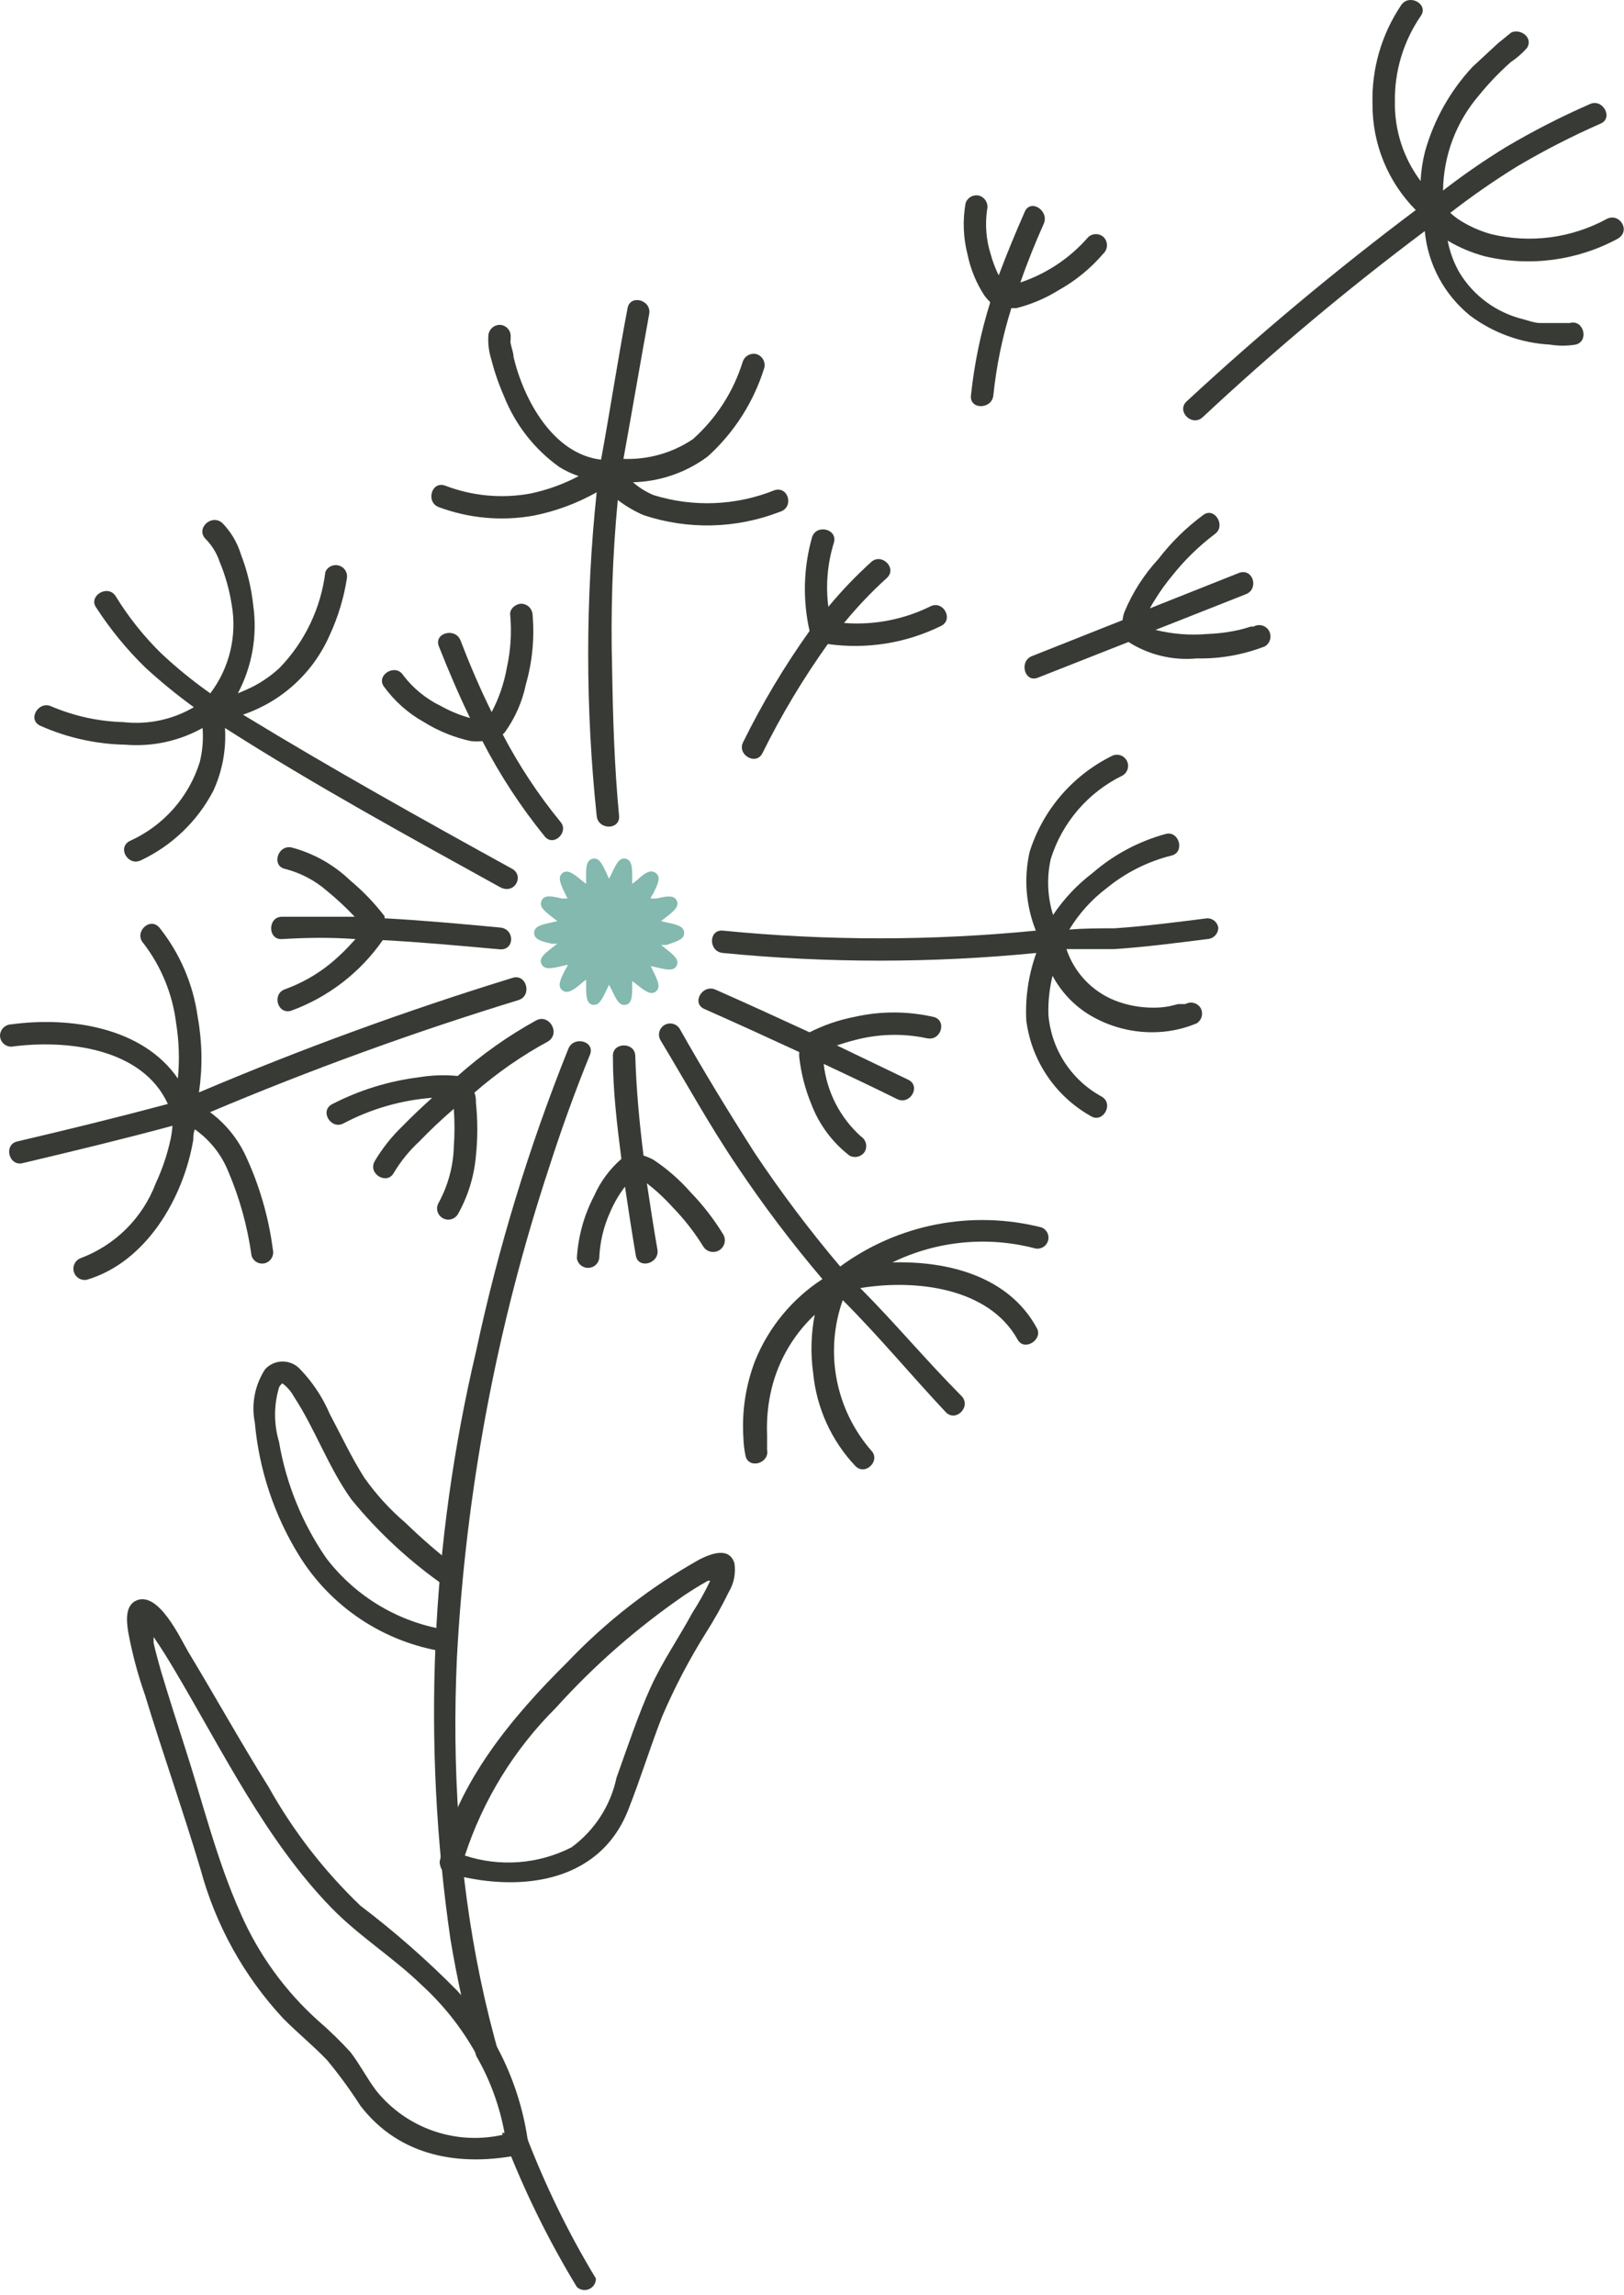 <svg width="201" height="284" viewBox="0 0 201 284" fill="none" xmlns="http://www.w3.org/2000/svg">
<g clip-path="url(#clip0_12_346)">
<path d="M84.682 115.437C84.682 114.61 83.727 114.388 82.484 114.134L81.815 113.975L82.388 113.53C83.408 112.736 84.109 112.164 83.758 111.433C83.408 110.702 82.452 110.893 81.242 111.179H80.541C80.541 110.956 80.764 110.734 80.859 110.543C81.401 109.431 81.847 108.541 81.178 108.033C80.509 107.525 79.776 108.033 78.82 108.923L78.247 109.368V108.669C78.247 107.429 78.247 106.444 77.45 106.254C76.654 106.063 76.272 106.889 75.73 108.033L75.379 108.732L75.061 108.033C74.519 106.889 74.137 106.063 73.34 106.254C72.544 106.444 72.512 107.429 72.544 108.669V109.368L71.971 108.923C71.015 108.128 70.25 107.525 69.613 108.033C68.976 108.541 69.39 109.431 69.931 110.543L70.25 111.179H69.549C68.338 110.893 67.383 110.67 67.032 111.433C66.682 112.196 67.383 112.736 68.402 113.53L68.976 113.975L68.307 114.134C67.064 114.388 66.108 114.61 66.108 115.437C66.108 116.263 67.064 116.485 68.275 116.771H68.976L68.402 117.216C67.383 118.01 66.65 118.582 67.032 119.313C67.415 120.044 68.338 119.821 69.549 119.535L70.25 119.377C70.25 119.599 70.027 119.853 69.931 120.044C69.39 121.124 68.944 122.014 69.581 122.522C70.218 123.031 70.983 122.522 71.971 121.664C72.149 121.501 72.341 121.352 72.544 121.22V121.919C72.544 123.158 72.544 124.143 73.34 124.333H73.532C74.201 124.333 74.551 123.571 75.061 122.522L75.379 121.855L75.73 122.522C76.272 123.666 76.654 124.492 77.45 124.333C78.247 124.175 78.247 123.158 78.247 121.919V121.378L78.82 121.823C79.776 122.586 80.541 123.19 81.178 122.681C81.815 122.173 81.401 121.315 80.859 120.203L80.541 119.535L81.242 119.694C82.452 119.98 83.408 120.203 83.758 119.472C84.109 118.741 83.344 118.137 82.388 117.375L81.815 116.93H82.484C83.727 116.485 84.682 116.263 84.682 115.437Z" fill="#83B9AF"/>
<path d="M55.658 201.736C49.574 200.881 44.076 197.66 40.365 192.776C37.398 188.468 35.408 183.567 34.535 178.413C33.882 176.215 33.882 173.875 34.535 171.677C34.626 171.475 34.769 171.299 34.949 171.169C35.541 171.61 36.03 172.174 36.383 172.821C39.027 176.857 40.62 181.527 43.488 185.531C46.85 189.648 50.775 193.274 55.148 196.302C56.582 197.383 57.952 194.968 56.55 193.919C54.288 192.204 52.153 190.329 50.178 188.422C48.252 186.778 46.539 184.899 45.081 182.83C43.488 180.32 42.213 177.587 40.811 174.95C39.936 172.901 38.694 171.028 37.148 169.421C36.873 169.121 36.538 168.881 36.165 168.716C35.792 168.552 35.389 168.467 34.981 168.467C34.573 168.467 34.17 168.552 33.797 168.716C33.424 168.881 33.089 169.121 32.815 169.421C31.539 171.373 31.081 173.746 31.54 176.03C32.06 181.842 33.925 187.455 36.988 192.426C38.94 195.6 41.562 198.313 44.67 200.376C47.778 202.439 51.299 203.803 54.989 204.373C56.645 204.659 57.346 202.022 55.658 201.736Z" fill="#383B35"/>
<path d="M90.894 193.411C90.225 191.314 87.899 192.299 86.561 192.966C80.506 196.363 74.997 200.648 70.217 205.676C63.463 212.349 56.55 220.578 54.479 230.079C54.396 230.315 54.396 230.573 54.479 230.81C54.515 231.044 54.623 231.262 54.788 231.433C54.954 231.604 55.169 231.719 55.403 231.763C63.814 234.178 74.009 233.256 77.704 224.073C79.234 220.229 80.444 216.257 81.942 212.412C83.494 208.791 85.326 205.296 87.421 201.958C88.437 200.359 89.362 198.704 90.193 197.002C90.843 195.924 91.092 194.653 90.894 193.411ZM85.701 199.544C83.981 202.721 82.005 205.549 80.54 208.758C79.074 211.967 77.641 216.225 76.302 219.974C75.569 223.431 73.584 226.497 70.727 228.585C68.705 229.615 66.498 230.234 64.234 230.409C61.97 230.583 59.694 230.309 57.537 229.602C59.79 222.713 63.644 216.453 68.784 211.332C73.528 206.076 78.874 201.395 84.713 197.383C85.669 196.747 86.625 196.144 87.612 195.603C87.707 195.586 87.805 195.586 87.899 195.603C87.252 196.962 86.517 198.278 85.701 199.544Z" fill="#383B35"/>
<path d="M95.864 60.657C91.092 62.575 85.802 62.788 80.89 61.261C79.96 60.872 79.1 60.336 78.342 59.672C81.677 59.59 84.904 58.48 87.581 56.495C90.862 53.535 93.283 49.748 94.59 45.533C94.68 45.179 94.632 44.804 94.454 44.486C94.276 44.166 93.983 43.927 93.634 43.817C93.275 43.728 92.896 43.781 92.576 43.965C92.255 44.148 92.018 44.448 91.914 44.802C90.766 48.475 88.641 51.769 85.765 54.334C83.232 56.042 80.218 56.899 77.163 56.781C78.246 50.807 79.266 44.802 80.349 38.86C80.667 37.112 77.991 36.382 77.673 38.129C76.462 44.484 75.506 50.839 74.391 56.876C68.465 56.177 64.833 49.505 63.559 44.166C63.559 43.626 63.304 43.054 63.209 42.514C63.113 41.974 63.209 42.165 63.209 42.069C63.193 41.911 63.193 41.751 63.209 41.593C63.209 41.227 63.065 40.877 62.809 40.615C62.553 40.354 62.205 40.203 61.839 40.195C61.469 40.203 61.117 40.353 60.856 40.613C60.595 40.874 60.445 41.224 60.437 41.593C60.389 42.582 60.518 43.572 60.819 44.516C61.215 46.06 61.737 47.569 62.38 49.028C63.765 52.532 66.132 55.566 69.198 57.766C69.957 58.242 70.769 58.626 71.619 58.91C69.736 59.91 67.719 60.637 65.63 61.071C62.091 61.717 58.441 61.376 55.084 60.086C53.396 59.482 52.663 62.151 54.32 62.755C58.063 64.145 62.112 64.507 66.044 63.803C68.784 63.26 71.419 62.284 73.85 60.912C72.448 74.22 72.448 87.639 73.85 100.947C74.009 102.727 76.781 102.727 76.621 100.947C76.048 94.91 75.857 88.841 75.761 82.772C75.568 75.796 75.802 68.813 76.462 61.865C77.442 62.619 78.512 63.249 79.648 63.739C85.152 65.575 91.126 65.429 96.533 63.327C98.317 62.786 97.585 60.117 95.864 60.657Z" fill="#383B35"/>
<path d="M63.368 107.493C52.185 101.329 41.066 95.133 30.075 88.428C32.454 87.623 34.637 86.331 36.486 84.634C38.335 82.938 39.808 80.875 40.811 78.578C41.852 76.328 42.571 73.942 42.946 71.493C42.987 71.159 42.907 70.822 42.719 70.542C42.532 70.263 42.25 70.061 41.925 69.972C41.6 69.883 41.254 69.914 40.95 70.059C40.646 70.204 40.404 70.454 40.27 70.762C39.727 75.217 37.748 79.376 34.631 82.614C33.432 83.735 32.054 84.648 30.553 85.314L29.438 85.791C31.2 82.469 31.869 78.678 31.349 74.956C31.12 72.78 30.606 70.644 29.82 68.601C29.372 67.13 28.574 65.789 27.494 64.693C26.124 63.549 24.149 65.455 25.487 66.726C26.25 67.51 26.827 68.455 27.175 69.491C27.885 71.194 28.388 72.975 28.673 74.797C29.014 76.712 28.955 78.677 28.5 80.569C28.045 82.461 27.204 84.239 26.029 85.791C23.898 84.292 21.876 82.646 19.975 80.866C17.798 78.736 15.893 76.345 14.304 73.749C13.317 72.255 10.927 73.749 11.883 75.147C13.637 77.855 15.688 80.36 18 82.614C19.902 84.357 21.902 85.99 23.99 87.507C21.358 89.051 18.293 89.698 15.26 89.35C12.201 89.267 9.186 88.609 6.371 87.412C4.778 86.649 3.345 89.032 4.97 89.794C8.291 91.277 11.877 92.077 15.515 92.146C18.836 92.421 22.164 91.701 25.073 90.081C25.185 91.499 25.066 92.926 24.722 94.306C24.052 96.451 22.932 98.429 21.439 100.111C19.945 101.792 18.11 103.139 16.057 104.061C14.464 104.887 15.866 107.239 17.458 106.444C21.282 104.635 24.413 101.635 26.379 97.897C27.514 95.454 28.017 92.767 27.845 90.081C38.9 97.134 50.465 103.458 61.902 109.781C63.718 110.734 64.929 108.351 63.368 107.493Z" fill="#383B35"/>
<path d="M63.432 120.997C50.261 125.052 37.309 129.783 24.627 135.168C25.084 132.067 25.031 128.911 24.468 125.827C23.91 121.783 22.271 117.963 19.721 114.769C18.542 113.403 16.535 115.373 17.746 116.708C19.949 119.574 21.345 122.974 21.792 126.558C22.164 128.837 22.239 131.154 22.015 133.453C17.65 127.098 8.666 125.763 1.402 126.748C1.033 126.756 0.681 126.906 0.42 127.167C0.158 127.427 0.008 127.778 0 128.146C0.008 128.512 0.16 128.859 0.422 129.114C0.684 129.37 1.035 129.513 1.402 129.513C8.22 128.591 17.618 129.671 20.772 136.598C14.591 138.251 8.379 139.776 2.135 141.237C0.382 141.65 1.115 144.415 2.867 143.906C9.048 142.445 15.229 140.951 21.346 139.299C21.308 139.844 21.233 140.385 21.123 140.92C20.714 142.815 20.094 144.659 19.275 146.417C18.473 148.538 17.225 150.463 15.615 152.064C14.005 153.664 12.07 154.902 9.94 155.695C9.624 155.827 9.368 156.071 9.22 156.379C9.072 156.687 9.043 157.039 9.137 157.367C9.231 157.696 9.442 157.978 9.731 158.162C10.02 158.346 10.366 158.417 10.705 158.364C18.096 156.203 22.716 148.228 23.926 141.015C23.926 140.634 23.926 140.189 24.117 139.744C25.952 141.033 27.378 142.82 28.227 144.891C29.655 148.232 30.631 151.748 31.127 155.345C31.174 155.519 31.256 155.681 31.367 155.823C31.478 155.964 31.616 156.083 31.772 156.171C31.929 156.26 32.102 156.317 32.281 156.339C32.46 156.36 32.641 156.347 32.815 156.298C33.161 156.195 33.454 155.962 33.632 155.648C33.81 155.334 33.86 154.964 33.771 154.614C33.249 150.588 32.11 146.666 30.394 142.985C29.398 140.859 27.887 139.013 25.997 137.615C38.494 132.337 51.255 127.702 64.228 123.73C65.885 123.126 65.152 120.457 63.432 120.997Z" fill="#383B35"/>
<path d="M149.42 113.625C145.597 114.102 141.774 114.61 137.919 114.865C136.071 114.865 134.192 114.865 132.344 115.024C133.552 113.028 135.131 111.281 136.995 109.876C139.323 107.974 142.042 106.607 144.96 105.872C146.712 105.491 145.948 102.695 144.227 103.203C140.897 104.119 137.815 105.769 135.211 108.033C133.31 109.479 131.663 111.229 130.337 113.212C129.638 110.968 129.539 108.58 130.05 106.286C130.749 104.051 131.897 101.983 133.426 100.207C134.954 98.432 136.83 96.986 138.939 95.959C139.095 95.867 139.233 95.745 139.342 95.601C139.452 95.456 139.532 95.291 139.578 95.116C139.624 94.94 139.635 94.757 139.61 94.578C139.585 94.398 139.524 94.225 139.432 94.068C139.34 93.912 139.218 93.775 139.073 93.665C138.928 93.556 138.763 93.476 138.587 93.43C138.411 93.385 138.227 93.374 138.047 93.399C137.867 93.424 137.694 93.484 137.537 93.576C135.146 94.771 133.02 96.434 131.285 98.464C129.55 100.494 128.242 102.852 127.437 105.396C126.699 108.65 126.965 112.051 128.202 115.151C115.32 116.422 102.343 116.422 89.461 115.151C87.677 114.992 87.677 117.756 89.461 117.915C102.365 119.185 115.362 119.185 128.266 117.915C127.298 120.59 126.876 123.431 127.023 126.272C127.337 128.724 128.221 131.07 129.603 133.122C130.986 135.174 132.83 136.876 134.988 138.092C136.485 139.045 137.887 136.63 136.39 135.709C134.532 134.705 132.953 133.255 131.797 131.491C130.64 129.728 129.941 127.705 129.763 125.604C129.709 123.968 129.88 122.332 130.273 120.743C131.288 122.637 132.767 124.244 134.574 125.414C137.215 127.079 140.311 127.879 143.431 127.702C145.043 127.614 146.627 127.249 148.114 126.621C148.423 126.425 148.645 126.117 148.733 125.763C148.822 125.408 148.772 125.033 148.592 124.715C148.401 124.409 148.098 124.189 147.748 124.1C147.398 124.011 147.027 124.061 146.712 124.238H146.394H145.82L144.801 124.492C144.129 124.625 143.446 124.689 142.762 124.683C141.127 124.69 139.505 124.388 137.983 123.793C136.581 123.232 135.319 122.373 134.285 121.275C133.25 120.178 132.468 118.868 131.993 117.438C133.969 117.438 135.944 117.438 137.919 117.438C141.774 117.184 145.597 116.676 149.42 116.199C149.784 116.183 150.128 116.03 150.382 115.77C150.637 115.51 150.782 115.164 150.79 114.801C150.744 114.473 150.579 114.172 150.327 113.956C150.075 113.74 149.753 113.622 149.42 113.625Z" fill="#383B35"/>
<path d="M198.897 27.072C194.533 29.46 189.432 30.14 184.592 28.978C183.12 28.578 181.722 27.945 180.451 27.104C180.117 26.869 179.798 26.614 179.495 26.341C182.15 24.277 184.916 22.357 187.778 20.59C191.119 18.614 194.577 16.842 198.133 15.284C199.726 14.553 198.324 12.106 196.731 12.9C193.175 14.459 189.717 16.231 186.377 18.207C183.689 19.854 181.094 21.647 178.603 23.577C178.653 19.262 180.221 15.101 183.031 11.82C184.232 10.337 185.553 8.955 186.982 7.689C187.722 7.194 188.396 6.606 188.989 5.942C189.722 4.798 188.511 3.749 187.428 3.908C187.245 3.93 187.072 4 186.926 4.112C186.78 4.224 186.667 4.373 186.6 4.544C186.918 4.035 186.6 4.385 186.408 4.544L185.421 5.338C184.369 6.291 183.35 7.276 182.235 8.293C179.474 11.262 177.464 14.846 176.373 18.747C176.066 19.943 175.884 21.168 175.831 22.401C173.71 19.582 172.589 16.139 172.645 12.614C172.58 8.833 173.693 5.125 175.831 2.002C176.882 0.54 174.461 -0.826 173.442 0.604C170.992 4.23 169.744 8.53 169.873 12.9C169.849 17.799 171.774 22.507 175.226 25.991C165.373 33.392 155.909 41.293 146.871 49.663C145.565 50.871 147.508 52.841 148.846 51.633C157.586 43.463 166.764 35.773 176.341 28.597C176.532 30.624 177.126 32.592 178.089 34.387C179.052 36.182 180.364 37.767 181.948 39.051C184.812 41.194 188.249 42.444 191.824 42.641C192.879 42.814 193.955 42.814 195.01 42.641C196.731 42.228 195.998 39.464 194.278 39.972C193.672 39.972 194.118 39.972 194.278 39.972H193.736H191.41H190.932H190.677C189.945 39.972 189.212 39.686 188.511 39.496C186.885 39.099 185.353 38.388 184.003 37.401C182.653 36.414 181.511 35.172 180.642 33.745C179.934 32.511 179.439 31.169 179.176 29.773C180.608 30.628 182.152 31.28 183.764 31.711C189.324 33.03 195.176 32.26 200.203 29.55C201.892 28.597 200.49 26.309 198.897 27.072Z" fill="#383B35"/>
<path d="M128.935 151.882C124.677 150.796 120.231 150.666 115.917 151.501C111.604 152.336 107.529 154.116 103.989 156.712C100.201 152.232 96.669 147.544 93.412 142.667C90.225 137.679 87.04 132.468 84.14 127.32C83.954 127.004 83.65 126.775 83.295 126.682C82.939 126.59 82.562 126.642 82.245 126.828C81.928 127.013 81.698 127.316 81.605 127.671C81.513 128.026 81.565 128.402 81.751 128.718C84.937 133.993 87.836 139.299 91.309 144.415C94.535 149.228 98.035 153.853 101.79 158.269C98.033 160.715 95.12 164.253 93.443 168.405C92.286 171.443 91.797 174.694 92.01 177.937C92.032 178.663 92.117 179.386 92.264 180.098C92.615 181.845 95.291 181.083 94.941 179.367C94.929 179.261 94.929 179.155 94.941 179.049C94.941 178.541 94.941 178.032 94.941 177.524C94.871 175.829 95.01 174.133 95.355 172.472C96.126 168.724 98.04 165.306 100.835 162.685C100.373 165.063 100.309 167.5 100.644 169.898C101.058 174.204 102.896 178.25 105.868 181.4C107.111 182.671 109.054 180.701 107.812 179.462C105.634 176.948 104.162 173.904 103.547 170.639C102.931 167.374 103.194 164.005 104.307 160.874C108.736 165.291 112.75 170.152 117.051 174.728C118.294 176.03 120.237 174.06 119.026 172.758C114.693 168.405 110.775 163.702 106.474 159.381C113.451 158.237 122.403 159.381 125.94 165.736C126.768 167.292 129.126 165.736 128.329 164.337C124.888 157.983 117.465 156.013 110.456 156.203C115.962 153.527 122.25 152.918 128.17 154.487C128.501 154.544 128.842 154.478 129.128 154.3C129.413 154.123 129.623 153.847 129.717 153.525C129.812 153.203 129.784 152.857 129.64 152.555C129.495 152.252 129.244 152.012 128.935 151.882Z" fill="#383B35"/>
<path d="M69.357 101.678C66.616 98.329 64.225 94.709 62.221 90.875L62.476 90.621C63.754 88.845 64.644 86.82 65.088 84.679C65.887 81.883 66.168 78.965 65.916 76.068C65.901 75.711 65.752 75.372 65.498 75.119C65.244 74.866 64.905 74.717 64.547 74.702C63.846 74.702 63.049 75.337 63.145 76.068C63.346 78.258 63.206 80.466 62.731 82.614C62.394 84.532 61.76 86.387 60.851 88.111C59.417 85.219 58.143 82.232 56.996 79.246C56.359 77.593 53.651 78.324 54.32 79.976C55.499 82.963 56.773 85.95 58.175 88.841C56.93 88.5 55.732 88.009 54.606 87.38C52.75 86.491 51.134 85.173 49.891 83.535C48.936 82.042 46.514 83.535 47.502 84.933C48.816 86.749 50.512 88.257 52.472 89.35C54.256 90.458 56.217 91.254 58.27 91.701C58.747 91.748 59.227 91.748 59.704 91.701C61.864 95.883 64.447 99.833 67.414 103.489C68.529 104.856 70.472 102.917 69.357 101.678Z" fill="#383B35"/>
<path d="M136.612 29.36C136.351 29.109 136.003 28.969 135.64 28.969C135.278 28.969 134.93 29.109 134.669 29.36C132.428 31.938 129.534 33.869 126.29 34.952C127.15 32.474 128.137 30.027 129.189 27.676C129.89 26.055 127.5 24.498 126.799 26.277C125.684 28.82 124.601 31.425 123.613 34.062L123.422 33.681C123.1 32.972 122.833 32.239 122.626 31.488C122.05 29.683 121.898 27.77 122.18 25.896C122.26 25.543 122.202 25.173 122.019 24.86C121.835 24.547 121.54 24.316 121.192 24.212C120.842 24.123 120.47 24.173 120.156 24.35C119.841 24.528 119.607 24.82 119.504 25.165C119.132 27.277 119.219 29.445 119.758 31.52C120.13 33.332 120.844 35.057 121.861 36.604C122.078 36.883 122.312 37.149 122.562 37.399C121.385 41.155 120.585 45.019 120.173 48.933C119.981 50.712 122.753 50.68 122.944 48.933C123.322 45.266 124.069 41.647 125.175 38.129H125.78C127.614 37.672 129.366 36.932 130.973 35.937C133.088 34.765 134.976 33.227 136.548 31.393C136.687 31.265 136.799 31.11 136.878 30.937C136.957 30.765 137 30.579 137.006 30.39C137.012 30.201 136.98 30.012 136.913 29.835C136.845 29.658 136.743 29.497 136.612 29.36Z" fill="#383B35"/>
<path d="M115.108 75.051C111.808 76.671 108.132 77.373 104.467 77.085C106.088 75.102 107.856 73.244 109.755 71.524C111.093 70.317 109.118 68.347 107.812 69.554C105.92 71.27 104.153 73.118 102.523 75.083C102.182 72.439 102.41 69.752 103.192 67.203C103.766 65.487 101.089 64.788 100.516 66.44C99.439 70.23 99.329 74.228 100.197 78.07C97.091 82.428 94.342 87.029 91.978 91.828C91.181 93.385 93.571 94.783 94.367 93.194C96.697 88.484 99.403 83.968 102.459 79.69C107.264 80.371 112.162 79.584 116.509 77.434C118.07 76.608 116.7 74.193 115.108 75.051Z" fill="#383B35"/>
<path d="M157.034 78.006C156.843 77.7 156.541 77.48 156.191 77.391C155.84 77.303 155.469 77.352 155.155 77.53H154.804L154.199 77.72C153.665 77.877 153.122 78.005 152.574 78.102C151.523 78.298 150.458 78.415 149.388 78.451C147.251 78.629 145.098 78.458 143.016 77.943L154.199 73.526C155.824 72.891 155.123 70.349 153.434 70.857L142.315 75.274C142.539 74.861 142.762 74.479 143.016 74.098C143.62 73.121 144.291 72.186 145.024 71.302C146.568 69.347 148.356 67.596 150.344 66.091C151.778 65.106 150.344 62.691 148.942 63.708C146.836 65.26 144.959 67.1 143.367 69.173C141.587 71.101 140.164 73.328 139.161 75.75C139.048 76.069 138.974 76.399 138.938 76.735L127.724 81.184C126.099 81.819 126.8 84.52 128.457 83.853L139.671 79.436C142.178 81.036 145.151 81.752 148.114 81.47C150.999 81.532 153.869 81.024 156.557 79.976C156.718 79.879 156.858 79.75 156.97 79.598C157.081 79.446 157.162 79.273 157.206 79.09C157.25 78.907 157.258 78.717 157.229 78.531C157.199 78.345 157.133 78.167 157.034 78.006Z" fill="#383B35"/>
<path d="M115.521 125.827C112.302 125.096 108.96 125.096 105.74 125.827C103.813 126.203 101.947 126.844 100.197 127.733C96.342 125.954 92.455 124.175 88.568 122.459C86.944 121.728 85.542 124.111 87.166 124.842C91.117 126.589 95.004 128.369 98.922 130.18C98.907 130.392 98.907 130.604 98.922 130.815C99.15 132.813 99.653 134.77 100.42 136.63C101.375 139.141 103.007 141.34 105.135 142.985C105.458 143.161 105.837 143.207 106.193 143.112C106.549 143.018 106.855 142.79 107.047 142.477C107.214 142.158 107.254 141.787 107.16 141.44C107.065 141.092 106.843 140.793 106.537 140.602C103.96 138.275 102.328 135.087 101.949 131.642C104.976 133.071 108.034 134.501 111.029 135.995C112.622 136.789 114.024 134.406 112.431 133.612L103.574 129.354C104.243 129.131 104.944 128.909 105.709 128.718C108.641 127.923 111.72 127.836 114.693 128.464C116.509 128.877 117.242 126.208 115.521 125.827Z" fill="#383B35"/>
<path d="M66.394 126.24C62.895 128.165 59.624 130.478 56.645 133.135C55.052 132.98 53.446 133.034 51.867 133.294C48.108 133.762 44.462 134.892 41.098 136.63C39.537 137.456 40.939 139.808 42.5 139.013C45.905 137.211 49.647 136.129 53.491 135.836C52.217 136.98 50.974 138.155 49.764 139.394C48.437 140.675 47.291 142.129 46.355 143.716C45.527 145.273 47.916 146.671 48.744 145.114C49.614 143.666 50.687 142.35 51.93 141.206C53.268 139.808 54.702 138.473 56.168 137.202C56.279 138.768 56.279 140.339 56.168 141.905C56.095 144.329 55.451 146.702 54.288 148.831C54.102 149.147 54.05 149.524 54.142 149.879C54.235 150.233 54.465 150.537 54.782 150.722C55.099 150.907 55.476 150.96 55.832 150.867C56.187 150.775 56.491 150.546 56.677 150.23C57.932 148.002 58.692 145.531 58.907 142.985C59.131 140.819 59.131 138.637 58.907 136.471C58.907 136.058 58.907 135.645 58.716 135.2C61.519 132.751 64.586 130.62 67.86 128.845C69.389 127.829 67.987 125.445 66.394 126.24Z" fill="#383B35"/>
<path d="M89.493 152.708C88.347 150.841 87.001 149.104 85.478 147.529C84.124 145.986 82.57 144.629 80.859 143.493C80.472 143.285 80.067 143.115 79.648 142.985C79.138 138.918 78.756 134.819 78.629 130.688C78.629 128.909 75.793 128.909 75.857 130.688C75.857 134.946 76.367 139.172 76.908 143.398C75.458 144.656 74.305 146.219 73.531 147.974C72.279 150.368 71.552 152.999 71.397 155.695C71.447 156.025 71.614 156.327 71.869 156.545C72.123 156.763 72.447 156.883 72.782 156.883C73.118 156.883 73.442 156.763 73.696 156.545C73.95 156.327 74.118 156.025 74.168 155.695C74.242 153.731 74.696 151.799 75.506 150.007C75.986 148.875 76.607 147.807 77.354 146.83C77.768 149.658 78.214 152.517 78.692 155.345C78.979 157.093 81.655 156.362 81.368 154.614C80.891 151.882 80.476 149.149 80.062 146.417C81.212 147.303 82.278 148.292 83.248 149.372C84.687 150.849 85.958 152.479 87.039 154.233C87.242 154.558 87.566 154.788 87.939 154.875C88.313 154.961 88.705 154.896 89.031 154.694C89.356 154.492 89.587 154.169 89.674 153.796C89.761 153.424 89.695 153.032 89.493 152.708Z" fill="#383B35"/>
<path d="M61.902 114.769C57.123 114.324 52.345 113.88 47.598 113.625V113.371C46.353 111.748 44.932 110.267 43.36 108.955C41.32 106.989 38.808 105.578 36.065 104.856C34.312 104.538 33.58 107.207 35.332 107.525C37.241 108.025 39.008 108.96 40.493 110.257C41.696 111.243 42.835 112.304 43.902 113.435C40.907 113.435 37.912 113.435 34.886 113.435C33.133 113.435 33.102 116.294 34.886 116.199C38.072 116.009 40.971 115.977 43.998 116.199C43.392 116.866 42.755 117.565 42.054 118.201C40.119 120.052 37.819 121.48 35.3 122.395C33.611 122.967 34.344 125.573 36.033 125.064C40.627 123.389 44.589 120.336 47.375 116.326C52.217 116.58 56.932 117.025 61.902 117.47C63.718 117.565 63.718 114.928 61.902 114.769Z" fill="#383B35"/>
<path d="M65.376 265.221C64.443 258.189 61.387 251.606 56.614 246.347C52.87 242.547 48.856 239.022 44.603 235.798C40.099 231.486 36.265 226.528 33.23 221.087C29.789 215.59 26.635 209.902 23.289 204.373C22.334 202.753 19.657 196.906 16.918 198.018C15.42 198.654 15.675 200.656 15.866 201.927C16.354 204.571 17.046 207.174 17.937 209.711C20.135 216.924 22.652 224.042 24.819 231.286C26.672 238.178 30.182 244.514 35.045 249.747C36.798 251.526 38.773 253.115 40.493 254.926C41.976 256.716 43.349 258.595 44.603 260.55C49.478 266.905 57.028 268.145 64.483 266.588H64.675C64.769 266.61 64.867 266.61 64.961 266.588C65.185 266.449 65.351 266.234 65.427 265.982C65.503 265.731 65.485 265.46 65.376 265.221ZM46.578 258.707C45.4 257.151 44.603 255.53 43.393 253.941C42.134 252.559 40.794 251.254 39.378 250.033C35.29 246.364 32.032 241.869 29.821 236.847C26.826 230.206 25.073 222.929 22.843 216.066C21.824 212.889 20.804 209.711 19.912 206.724C19.594 205.581 19.275 204.469 19.02 203.325C19.005 203.071 19.005 202.816 19.02 202.562C19.944 203.897 20.804 205.295 21.633 206.693C27.559 216.67 32.879 227.696 41.035 236.084C44.444 239.579 48.681 242.217 52.186 245.616C57.537 250.5 61.168 256.974 62.54 264.077C59.643 264.794 56.601 264.67 53.773 263.718C50.944 262.767 48.448 261.028 46.578 258.707Z" fill="#383B35"/>
<path d="M73.754 281.935C59.8 258.898 55.339 231.763 56.55 205.168C57.643 184.49 61.489 164.049 67.987 144.383C69.485 139.712 71.173 135.041 73.021 130.498C73.69 128.845 71.014 128.115 70.345 129.767C65.48 141.875 61.664 154.376 58.939 167.134C53.3 190.994 52.22 215.701 55.753 239.961C56.562 244.821 57.625 249.636 58.939 254.386C60.651 257.338 61.836 260.563 62.444 263.918H62.125C64.614 270.547 67.718 276.93 71.396 282.983C71.598 283.17 71.85 283.294 72.121 283.34C72.393 283.385 72.672 283.349 72.923 283.238C73.175 283.126 73.388 282.943 73.535 282.711C73.683 282.479 73.759 282.209 73.754 281.935Z" fill="#383B35"/>
</g>
<defs>
<clipPath id="clip0_12_346">
<rect width="201" height="284" fill="white"/>
</clipPath>
</defs>
</svg>
